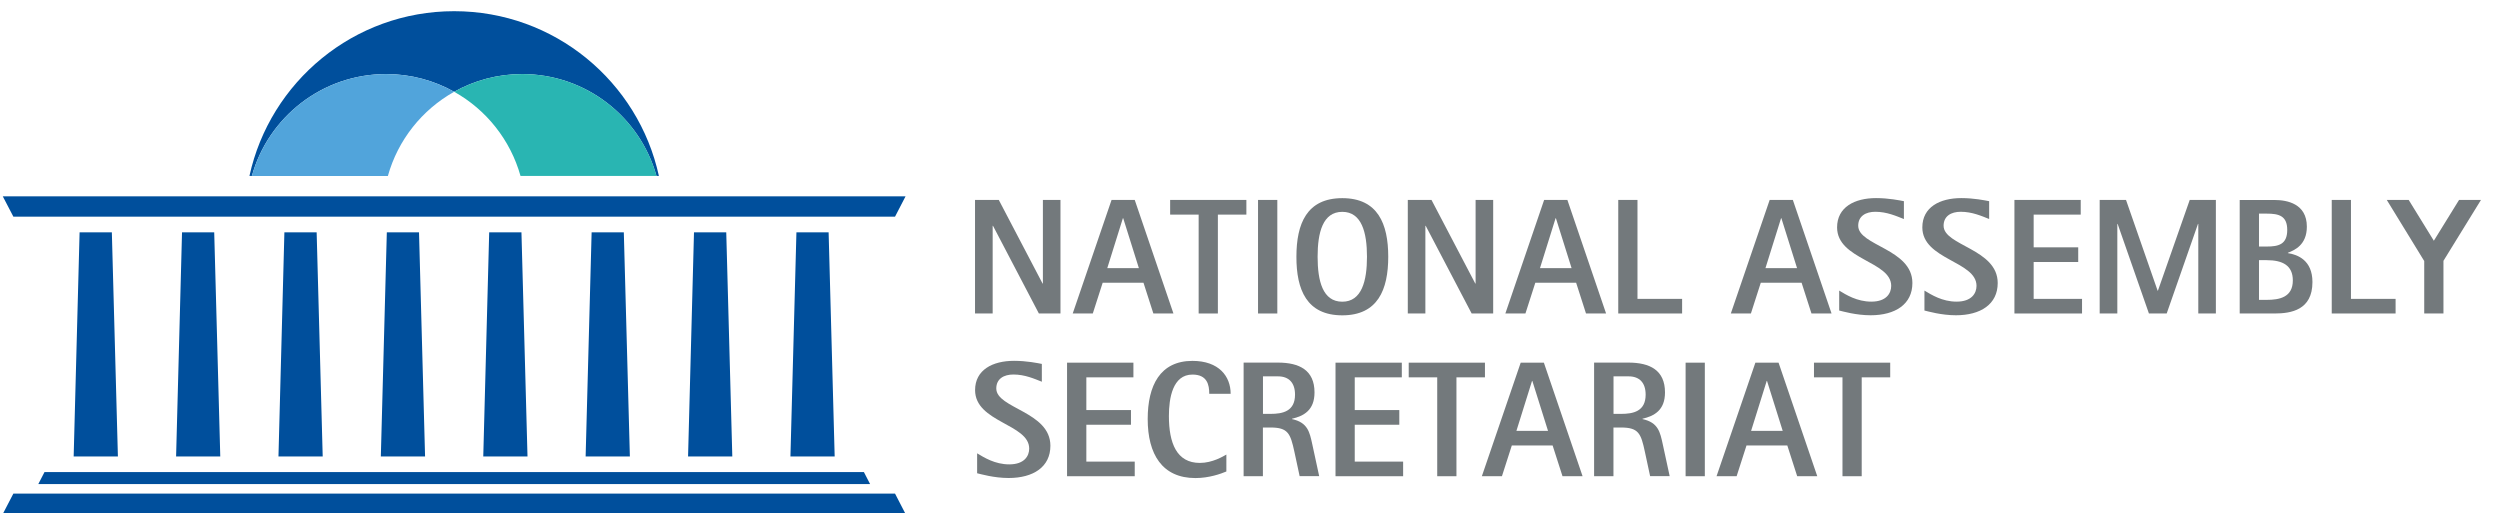 <?xml version="1.0" encoding="utf-8"?>
<!-- Generator: Adobe Illustrator 26.2.1, SVG Export Plug-In . SVG Version: 6.00 Build 0)  -->
<svg version="1.1" id="레이어_1" xmlns="http://www.w3.org/2000/svg" xmlns:xlink="http://www.w3.org/1999/xlink" x="0px"
	 y="0px" viewBox="0 0 379.76 78" style="enable-background:new 0 0 379.76 78;" xml:space="preserve">
<style type="text/css">
	.st0{fill:#004F9C;}
	.st1{fill:#51A4DB;}
	.st2{fill:#29B5B2;}
	.st3{fill:#73797C;}
</style>
<g>
	<g>
		<path class="st0" d="M58.66,11.25c3.75,0,7.28,0.98,10.33,2.69c3.05-1.71,6.58-2.69,10.33-2.69c9.72,0,17.91,6.55,20.4,15.48h0.37
			C96.97,12.42,84.24,1.7,68.99,1.7c-15.24,0-27.97,10.72-31.1,25.03h0.37C40.75,17.8,48.94,11.25,58.66,11.25z"/>
		<path class="st1" d="M68.99,13.94c-3.06-1.71-6.58-2.69-10.33-2.69c-9.72,0-17.91,6.55-20.4,15.48h20.66
			C60.45,21.25,64.12,16.67,68.99,13.94z"/>
		<path class="st2" d="M79.32,11.25c-3.75,0-7.28,0.98-10.33,2.69c4.87,2.72,8.54,7.31,10.08,12.79h20.66
			C97.23,17.8,89.04,11.25,79.32,11.25z"/>
	</g>
	<polygon class="st0" points="137.56,78.08 135.96,74.98 2.03,74.98 0.42,78.08 	"/>
	<g>
		<polygon class="st0" points="16.99,35.29 17.91,69.34 11.19,69.34 12.09,35.29 		"/>
		<polygon class="st0" points="32.54,35.29 33.46,69.34 26.75,69.34 27.65,35.29 		"/>
		<polygon class="st0" points="48.1,35.29 49.02,69.34 42.3,69.34 43.2,35.29 		"/>
		<polygon class="st0" points="63.65,35.29 64.57,69.34 57.85,69.34 58.76,35.29 		"/>
		<polygon class="st0" points="79.21,35.29 80.13,69.34 73.41,69.34 74.31,35.29 		"/>
		<polygon class="st0" points="94.76,35.29 95.68,69.34 88.96,69.34 89.87,35.29 		"/>
		<polygon class="st0" points="110.32,35.29 111.24,69.34 104.52,69.34 105.42,35.29 		"/>
		<polygon class="st0" points="125.87,35.29 126.79,69.34 120.07,69.34 120.98,35.29 		"/>
	</g>
	<polygon class="st0" points="0.42,29.82 2.03,32.91 135.96,32.91 137.56,29.82 	"/>
	<polygon class="st0" points="6.76,71.71 5.82,73.53 132.17,73.53 131.23,71.71 	"/>
</g>
<path class="st3" d="M148.12,30.37h3.6l6.65,12.7h0.05v-12.7h2.67v17.25h-3.28l-6.97-13.32h-0.05v13.32h-2.68V30.37z"/>
<path class="st3" d="M170.57,33.15h0.05l2.38,7.58h-4.8L170.57,33.15z M162.95,47.62H166l1.5-4.67h6.2l1.5,4.67h3.05l-5.88-17.25
	h-3.52L162.95,47.62z"/>
<path class="st3" d="M182.08,32.6h-4.33v-2.23h11.58v2.23H185v15.02h-2.92V32.6z"/>
<path class="st3" d="M191.1,30.37h2.93v17.25h-2.93V30.37z"/>
<path class="st3" d="M200.15,39c0-3.67,0.78-6.82,3.75-6.82c2.95,0,3.75,3.15,3.75,6.82c0,3.68-0.8,6.83-3.75,6.83
	C200.92,45.83,200.15,42.68,200.15,39z M203.9,47.9c5.38,0,6.98-3.88,6.98-8.9c0-5.02-1.6-8.9-6.98-8.9c-5.4,0-6.97,3.88-6.97,8.9
	C196.92,44.02,198.5,47.9,203.9,47.9z"/>
<path class="st3" d="M213.85,30.37h3.6l6.65,12.7h0.05v-12.7h2.67v17.25h-3.27l-6.98-13.32h-0.05v13.32h-2.67V30.37z"/>
<path class="st3" d="M236.3,33.15h0.05l2.38,7.58h-4.8L236.3,33.15z M228.67,47.62h3.05l1.5-4.67h6.2l1.5,4.67h3.05l-5.88-17.25
	h-3.53L228.67,47.62z"/>
<path class="st3" d="M245.82,30.37h2.92V45.4h6.78v2.22h-9.7V30.37z"/>
<path class="st3" d="M270.55,33.15h0.05l2.38,7.58h-4.8L270.55,33.15z M262.92,47.62h3.05l1.5-4.67h6.2l1.5,4.67h3.05l-5.88-17.25
	h-3.52L262.92,47.62z"/>
<path class="st3" d="M289.2,33.27c-1.15-0.45-2.58-1.1-4.33-1.1c-1.45,0-2.6,0.65-2.6,2.12c0,3.05,8.23,3.5,8.23,8.7
	c0,3.23-2.6,4.9-6.35,4.9c-2.22,0-4.25-0.6-4.77-0.72v-3.03c1.02,0.62,2.7,1.68,4.88,1.68c2.3,0,3.02-1.28,3.02-2.4
	c0-3.75-8.22-3.97-8.22-8.88c0-3.08,2.67-4.45,5.92-4.45c1.92,0,3.6,0.35,4.23,0.47V33.27z"/>
<path class="st3" d="M302.17,33.27c-1.15-0.45-2.58-1.1-4.33-1.1c-1.45,0-2.6,0.65-2.6,2.12c0,3.05,8.22,3.5,8.22,8.7
	c0,3.23-2.6,4.9-6.35,4.9c-2.23,0-4.25-0.6-4.78-0.72v-3.03c1.03,0.62,2.7,1.68,4.88,1.68c2.3,0,3.03-1.28,3.03-2.4
	c0-3.75-8.23-3.97-8.23-8.88c0-3.08,2.67-4.45,5.92-4.45c1.93,0,3.6,0.35,4.23,0.47V33.27z"/>
<path class="st3" d="M306,30.37h10.07v2.23h-7.15v4.97h6.77v2.23h-6.77v5.6h7.35v2.22H306V30.37z"/>
<path class="st3" d="M318.95,30.37h4l4.8,13.78h0.05l4.83-13.78h3.97v17.25h-2.67v-13.6h-0.05l-4.75,13.6h-2.7l-4.75-13.6h-0.05
	v13.6h-2.68V30.37z"/>
<path class="st3" d="M343.15,32.45h1.17c1.85,0,3.12,0.33,3.12,2.48c0,2.22-1.35,2.52-3.12,2.52h-1.17V32.45z M340.22,47.62h5.3
	c2.5,0,5.75-0.52,5.75-4.77c0-3.33-2.25-4.17-3.73-4.4V38.4c1-0.4,2.88-1.17,2.88-3.97c0-3.5-3.02-4.05-4.9-4.05h-5.3V47.62z
	 M343.15,39.52h1.17c2.42,0,3.97,0.8,3.97,3.08c0,2.58-2.07,2.95-3.97,2.95h-1.17V39.52z"/>
<path class="st3" d="M354.2,30.37h2.92V45.4h6.78v2.22h-9.7V30.37z"/>
<path class="st3" d="M368.23,39.62l-5.67-9.25h3.33l3.82,6.2l3.83-6.2h3.33l-5.7,9.25v8h-2.92V39.62z"/>
<path class="st3" d="M158.27,57.99c-1.15-0.45-2.58-1.1-4.33-1.1c-1.45,0-2.6,0.65-2.6,2.12c0,3.05,8.22,3.5,8.22,8.7
	c0,3.23-2.6,4.9-6.35,4.9c-2.22,0-4.25-0.6-4.78-0.72v-3.03c1.03,0.62,2.7,1.68,4.88,1.68c2.3,0,3.03-1.28,3.03-2.4
	c0-3.75-8.22-3.97-8.22-8.88c0-3.08,2.67-4.45,5.92-4.45c1.92,0,3.6,0.35,4.22,0.47V57.99z"/>
<path class="st3" d="M162.09,55.09h10.08v2.23h-7.15v4.97h6.78v2.23h-6.78v5.6h7.35v2.22h-10.28V55.09z"/>
<path class="st3" d="M186.29,71.62c-0.83,0.35-2.62,1-4.7,1c-5.03,0-7.25-3.6-7.25-8.97c0-5.08,1.88-8.83,6.8-8.83
	c4,0,5.8,2.33,5.8,5h-3.25c0-1.35-0.3-2.92-2.55-2.92c-3.02,0-3.58,3.6-3.58,6.3c0,4.12,1.18,7.12,4.7,7.12c1.92,0,3.55-1,4.03-1.27
	V71.62z"/>
<path class="st3" d="M191.84,57.17h2.3c1.65,0,2.58,0.98,2.58,2.78c0,2.55-1.9,2.92-3.72,2.92h-1.15V57.17z M188.92,72.34h2.92v-7.4
	H193c2.67,0,3.02,0.92,3.62,3.67l0.8,3.72h2.97l-1.05-4.85c-0.4-1.82-0.67-3.3-3.08-3.82v-0.05c1.78-0.42,3.42-1.28,3.42-4
	c0-3.38-2.3-4.53-5.55-4.53h-5.22V72.34z"/>
<path class="st3" d="M202.87,55.09h10.07v2.23h-7.15v4.97h6.77v2.23h-6.77v5.6h7.35v2.22h-10.27V55.09z"/>
<path class="st3" d="M218.32,57.32h-4.33v-2.23h11.58v2.23h-4.33v15.02h-2.92V57.32z"/>
<path class="st3" d="M232.72,57.87h0.05l2.38,7.58h-4.8L232.72,57.87z M225.1,72.34h3.05l1.5-4.67h6.2l1.5,4.67h3.05l-5.88-17.25
	H231L225.1,72.34z"/>
<path class="st3" d="M245.1,57.17h2.3c1.65,0,2.58,0.98,2.58,2.78c0,2.55-1.9,2.92-3.73,2.92h-1.15V57.17z M242.17,72.34h2.92v-7.4
	h1.15c2.68,0,3.03,0.92,3.62,3.67l0.8,3.72h2.97l-1.05-4.85c-0.4-1.82-0.67-3.3-3.08-3.82v-0.05c1.78-0.42,3.42-1.28,3.42-4
	c0-3.38-2.3-4.53-5.55-4.53h-5.22V72.34z"/>
<path class="st3" d="M256.05,55.09h2.92v17.25h-2.92V55.09z"/>
<path class="st3" d="M268.37,57.87h0.05l2.38,7.58H266L268.37,57.87z M260.75,72.34h3.05l1.5-4.67h6.2l1.5,4.67h3.05l-5.88-17.25
	h-3.52L260.75,72.34z"/>
<path class="st3" d="M279.88,57.32h-4.33v-2.23h11.58v2.23h-4.33v15.02h-2.92V57.32z"/>
</svg>
